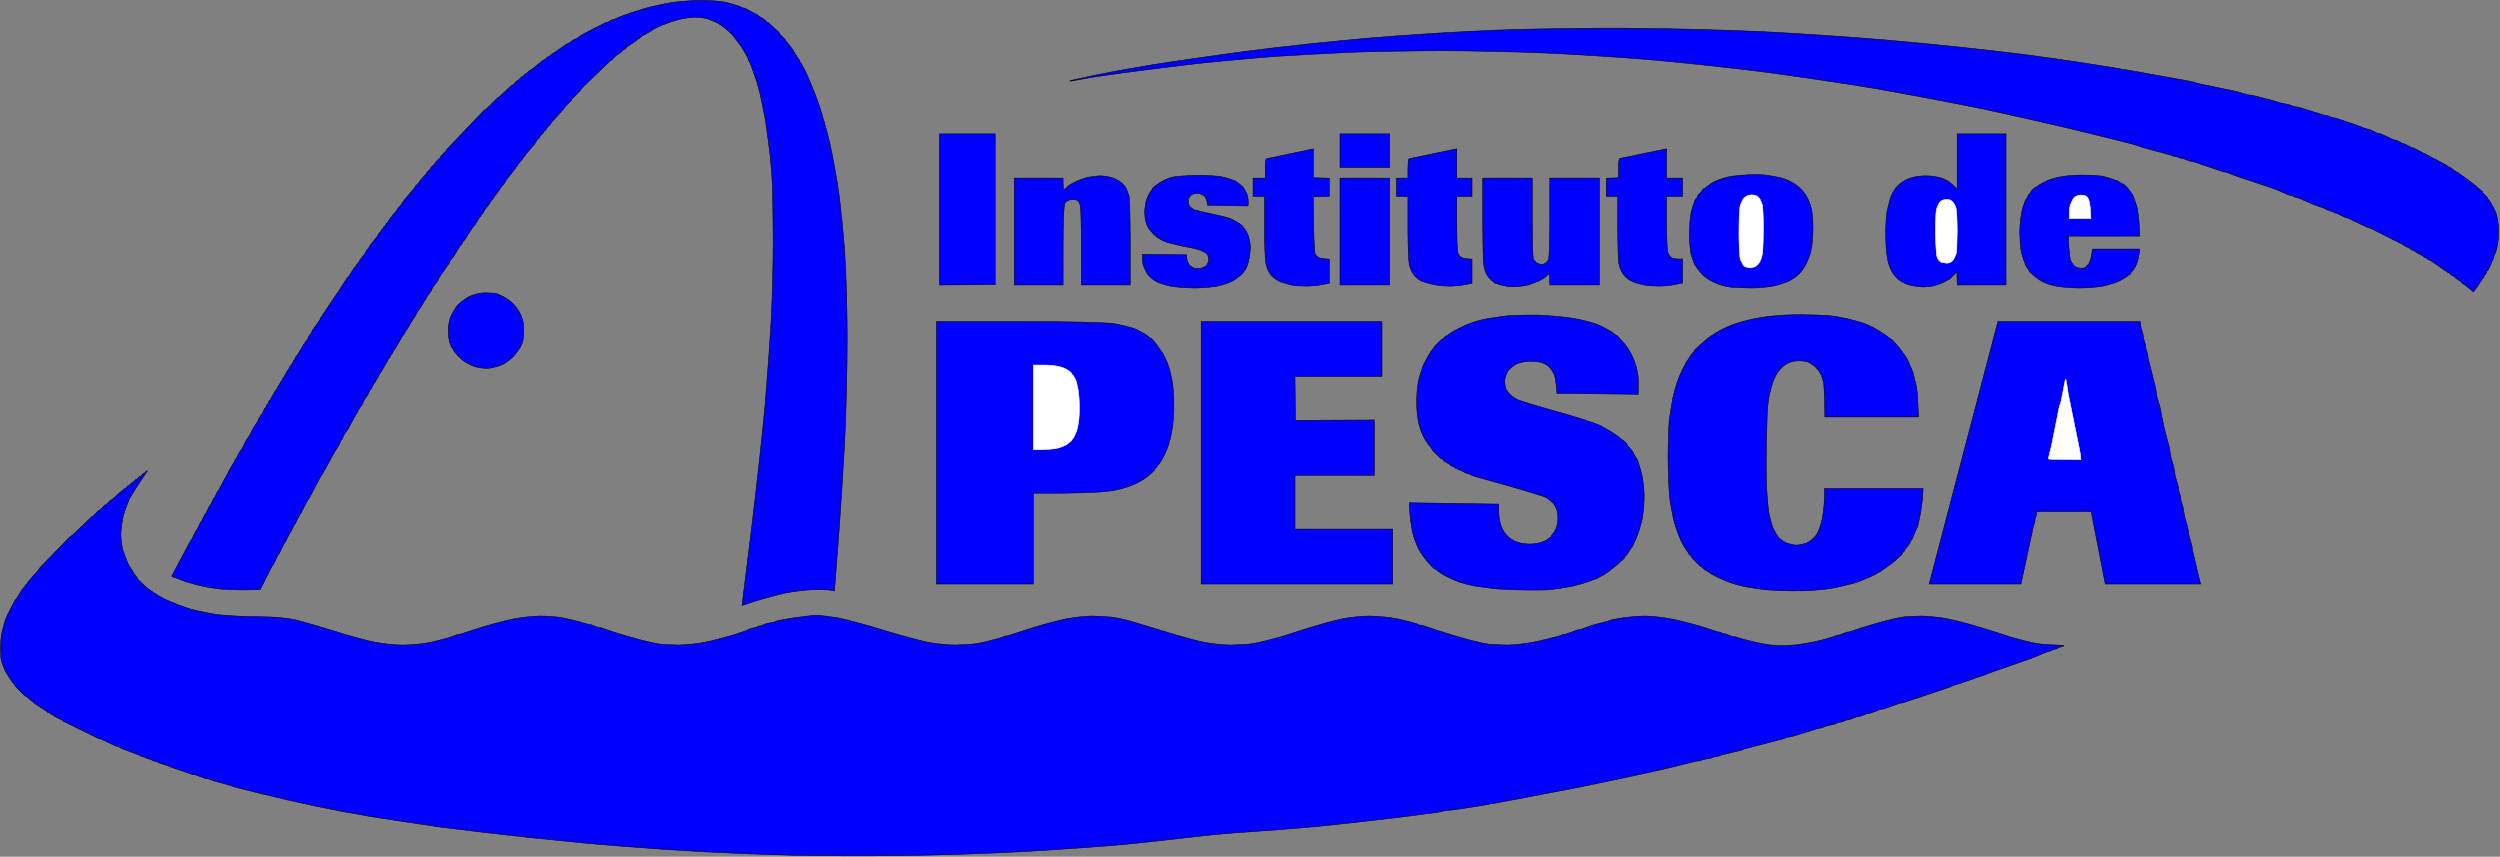 <svg xmlns:dc="http://purl.org/dc/elements/1.1/" xmlns:cc="http://creativecommons.org/ns#" xmlns:rdf="http://www.w3.org/1999/02/22-rdf-syntax-ns#" xmlns:svg="http://www.w3.org/2000/svg" xmlns="http://www.w3.org/2000/svg" id="svg164" viewBox="0 0 3277 1123" height="1123px" width="3277px"><rect x="0" y="0" width="3277" height="1123" fill="#808080" stroke="none"/><defs id="defs168"></defs><g id="g162" transform="matrix(1,0,0,-1,0,1123)"><path style="fill:#0000ff" id="path110" fill="#000000" stroke-width="0.709" stroke="#000000" d="M1181,1.484 C1136.223,0.97 1067.198,1.215 1037,1.994 C961.172,3.951 889.835,7.714 817.5,13.571 C767,17.66 767,17.66 699.5,24.566 C675.427,27.029 598.545,35.977 580,38.474 C565.842,40.38 498.163,50.566 487,52.471 C437.213,60.965 390.997,70.582 344.5,82.121 C307,91.428 307,91.428 305.172,92.255 C303.344,93.081 303.344,93.081 291.153,96.458 C278.962,99.834 278.962,99.834 275.481,101.167 C272,102.5 272,102.5 270.5,102.5 C269,102.5 269,102.5 262.5,105 C256,107.5 256,107.5 254.5,107.5 C253,107.5 253,107.5 237.636,112.75 C222.272,118 222.272,118 221.282,118.623 C220.293,119.246 220.293,119.246 214.5,121 C208.707,122.754 208.707,122.754 207.354,123.611 C206,124.468 206,124.468 203.5,125 C201,125.532 201,125.532 199.5,126.5 C198,127.468 198,127.468 195.5,128 C193,128.532 193,128.532 191.5,129.5 C190,130.468 190,130.468 187.5,131 C185,131.532 185,131.532 183.941,132.266 C182.881,133 182.881,133 171.003,137.5 C159.126,142 159.126,142 157.063,143.25 C155,144.5 155,144.5 154,144.5 C153,144.5 153,144.5 142.5,149.5 C132,154.5 132,154.5 131,154.5 C130,154.5 130,154.5 106.191,166.19 C82.383,177.881 82.383,177.881 82.007,178.489 C81.631,179.097 81.631,179.097 76.5,181.5 C71.369,183.903 71.369,183.903 70.913,184.641 C70.457,185.379 70.457,185.379 68.5,186 C66.543,186.621 66.543,186.621 66,187.5 C65.457,188.379 65.457,188.379 63.5,189 C61.543,189.621 61.543,189.621 61.14,190.311 C60.736,191 60.736,191 53.51,195.5 C46.283,200 46.283,200 40.141,205.25 C34,210.5 34,210.5 33.491,210.5 C32.981,210.5 32.981,210.5 26.241,217.241 C19.5,223.981 19.5,223.981 19.5,224.491 C19.5,225 19.5,225 15.02,230.474 C14.504,231.105 7.406,242.164 6.998,242.974 C6.477,244.007 2.195,255.118 1.978,256 C0.259,262.978 0.252,280.478 1.964,291 C2.232,292.646 5.634,306.291 6.127,307.699 C8.826,315.398 8.826,315.398 14.348,326.004 C19.87,336.611 19.87,336.611 20.435,336.937 C21,337.264 21,337.264 25.5,344.519 C30,351.775 30,351.775 31.25,352.76 C32.5,353.745 32.5,353.745 32.5,354.5 C32.5,355.255 32.5,355.255 34,356.5 C35.5,357.745 35.5,357.745 35.5,358.372 C35.5,359 35.5,359 43.5,368 C51.5,377 51.5,377 51.5,377.521 C51.5,378.043 51.5,378.043 72.083,399.271 C92.666,420.5 92.666,420.5 93.333,420.5 C94,420.5 94,420.5 107.5,433.5 C121,446.5 121,446.5 121.547,446.5 C122.094,446.5 122.094,446.5 126,450.5 C129.906,454.5 129.906,454.5 130.507,454.5 C131.108,454.5 131.108,454.5 134.5,458 C137.892,461.5 137.892,461.5 138.509,461.5 C139.126,461.5 139.126,461.5 142,464.5 C144.874,467.5 144.874,467.5 145.437,467.5 C146,467.5 146,467.5 154.5,475 C163,482.5 163,482.5 163.595,482.5 C164.19,482.5 164.19,482.5 166,484.5 C167.81,486.5 167.81,486.5 168.5,486.5 C169.19,486.5 169.19,486.5 171,488.5 C172.81,490.5 172.81,490.5 173.5,490.5 C174.19,490.5 174.19,490.5 176,492.5 C177.81,494.5 177.81,494.5 178.5,494.5 C179.19,494.5 179.19,494.5 181,496.5 C182.81,498.5 182.81,498.5 183.5,498.5 C184.19,498.5 184.19,498.5 186,500.5 C187.81,502.5 187.81,502.5 188.533,502.5 C189.255,502.5 189.255,502.5 190.26,503.75 C191.265,505 191.265,505 193.132,506.099 C193.669,506.415 187.873,497.464 185,493.539 C181.613,488.912 171.491,472.645 169.693,468.939 C167.615,464.657 162.595,450.698 161.443,446 C159.972,440.003 158.5,428.247 158.5,422.5 C158.5,416.793 159.775,406.421 161.031,401.91 C161.62,399.793 166.947,385.984 167.974,383.91 C168.666,382.511 175.806,370.785 176.443,370 C180.5,365 180.5,365 180.5,364.364 C180.5,363.727 180.5,363.727 189.75,354.901 C194.501,350.368 207.084,342.075 215.622,337.85 C223.4,334.001 241.758,326.906 250.122,324.516 C259.009,321.978 278.15,318.213 288.183,317.03 C298.846,315.774 322.903,314.639 339.183,314.625 C359.088,314.607 376.728,313.005 389,310.101 C394.934,308.697 429.319,298.654 439,295.497 C453.524,290.761 480.785,283.275 490.293,281.411 C501.723,279.17 517.883,277.444 527.293,277.459 C534.945,277.471 550.233,278.563 555.5,279.473 C567,281.46 567,281.46 578.5,284.469 C590,287.478 590,287.478 595,289.489 C600,291.5 600,291.5 601.5,291.5 C603,291.5 603,291.5 627.5,299.554 C638.502,303.171 663.146,309.783 672.232,311.554 C683.391,313.731 699.534,315.5 708.232,315.5 C715.265,315.5 730.647,314.402 736,313.517 C738.689,313.073 756.923,308.806 759.5,308.017 C771,304.5 771,304.5 772.5,304.5 C774,304.5 774,304.5 779,302.5 C784,300.5 784,300.5 785.5,300.5 C787,300.5 787,300.5 804.5,294.45 C809.208,292.822 835.253,285.243 840.13,284.082 C858.26,279.764 858.26,279.764 865.13,278.632 C867.395,278.259 883.732,277.5 889.5,277.5 C899.715,277.5 915.742,279.353 928,281.95 C935.568,283.554 958.706,289.723 964.174,291.594 C979.348,296.788 979.348,296.788 980.674,297.623 C982,298.459 982,298.459 986.745,299.667 C991.489,300.875 991.489,300.875 992.745,301.688 C994,302.5 994,302.5 995.5,302.5 C997,302.5 997,302.5 1000.5,304.014 C1004,305.528 1004,305.528 1009.5,306.508 C1015,307.488 1015,307.488 1017,308.542 C1019,309.596 1019,309.596 1040.019,313.048 C1048.268,314.403 1066.495,316.5 1070.019,316.5 C1073.518,316.5 1089.954,314.626 1096.943,313.43 C1105.827,311.909 1135.111,304.057 1154.943,297.876 C1172.715,292.338 1205.959,283.197 1214.698,281.447 C1225.799,279.223 1241.729,277.5 1251.198,277.5 C1257.769,277.5 1273.785,278.406 1277.5,278.988 C1287,280.476 1287,280.476 1299,283.564 C1311,286.652 1311,286.652 1314.5,288.076 C1318,289.5 1318,289.5 1319.5,289.5 C1321,289.5 1321,289.5 1348.5,298.553 C1361.251,302.751 1386.85,309.723 1396.232,311.553 C1407.293,313.711 1423.384,315.5 1431.732,315.5 C1437.286,315.5 1453.362,314.56 1457,314.023 C1467,312.546 1467,312.546 1481,309.07 C1482.753,308.635 1522.118,296.762 1526,295.498 C1539.657,291.05 1567.869,283.192 1576.428,281.451 C1587.449,279.21 1603.242,277.5 1612.928,277.5 C1619.69,277.5 1635.737,278.405 1639.5,278.998 C1649,280.496 1649,280.496 1664.5,284.45 C1680,288.404 1680,288.404 1711,298.498 C1725.619,303.258 1751.775,310.417 1760.5,312.046 C1770.246,313.865 1786.098,315.5 1794,315.5 C1800.446,315.5 1816.128,314.376 1821.5,313.528 C1834,311.557 1834,311.557 1845.5,308.517 C1857,305.477 1857,305.477 1859,304.489 C1861,303.5 1861,303.5 1862.5,303.5 C1864,303.5 1864,303.5 1888,295.456 C1894.529,293.268 1923.896,284.609 1928.341,283.562 C1944.682,279.711 1944.682,279.711 1951.341,278.606 C1953.493,278.248 1969.845,277.5 1975.5,277.5 C1985.862,277.5 2002.381,279.516 2016,282.442 C2020.671,283.446 2042.984,289.024 2044,289.442 C2049,291.5 2049,291.5 2050.5,291.5 C2052,291.5 2052,291.5 2060,294.5 C2068,297.5 2068,297.5 2069.5,297.5 C2071,297.5 2071,297.5 2079,300.495 C2087,303.49 2087,303.49 2097.87,306.245 C2108.739,309 2108.739,309 2110.37,309.758 C2112,310.516 2112,310.516 2126.5,313.008 C2133.517,314.214 2148.999,315.5 2156.5,315.5 C2165.215,315.5 2181.631,313.554 2194,311.055 C2203.155,309.205 2226.509,303.074 2234,300.555 C2252,294.5 2252,294.5 2253.5,294.5 C2255,294.5 2255,294.5 2256.5,293.5 C2258,292.5 2258,292.5 2259.5,292.5 C2261,292.5 2261,292.5 2266,290.5 C2271,288.5 2271,288.5 2272.5,288.5 C2274,288.5 2274,288.5 2285.5,284.993 C2287.497,284.385 2306.503,279.843 2308.5,279.498 C2320,277.509 2320,277.509 2328,277.063 C2336,276.616 2336,276.616 2345,277.071 C2354,277.526 2354,277.526 2366,279.488 C2378,281.45 2378,281.45 2389.5,284.467 C2401,287.484 2401,287.484 2404.5,288.992 C2408,290.5 2408,290.5 2409.5,290.5 C2411,290.5 2411,290.5 2416,292.5 C2421,294.5 2421,294.5 2422.5,294.5 C2424,294.5 2424,294.5 2440,300.046 C2443.814,301.368 2468.567,308.554 2472.5,309.482 C2489,313.372 2489,313.372 2496,314.436 C2497.949,314.732 2514.183,315.5 2518.498,315.5 C2526.981,315.5 2543.277,313.715 2554.498,311.557 C2564.31,309.67 2591.164,302.347 2606,297.512 C2637,287.41 2637,287.41 2650.5,283.939 C2664,280.468 2664,280.468 2673,278.984 C2676.086,278.475 2690.214,277.5 2694.5,277.5 C2700.91,277.5 2706.269,277.021 2705.5,276.516 C2704,275.532 2704,275.532 2701.5,275 C2699,274.468 2699,274.468 2697.5,273.5 C2696,272.532 2696,272.532 2693.5,272 C2691,271.468 2691,271.468 2689.5,270.5 C2688,269.532 2688,269.532 2685.5,269.057 C2683,268.582 2683,268.582 2673.5,264.473 C2664,260.364 2664,260.364 2634.502,250.182 C2605.003,240 2605.003,240 2604.203,239.411 C2603.402,238.821 2603.402,238.821 2596,236.5 C2588.598,234.179 2588.598,234.179 2587.609,233.568 C2586.621,232.956 2586.621,232.956 2573,228.5 C2559.379,224.044 2559.379,224.044 2558.581,223.522 C2557.783,223 2557.783,223 2525.891,212.25 C2494,201.5 2494,201.5 2492.5,201.5 C2491,201.5 2491,201.5 2480,197.5 C2469,193.5 2469,193.5 2467.5,193.5 C2466,193.5 2466,193.5 2458,190.5 C2450,187.5 2450,187.5 2448.5,187.5 C2447,187.5 2447,187.5 2442,185.5 C2437,183.5 2437,183.5 2435.5,183.5 C2434,183.5 2434,183.5 2429,181.5 C2424,179.5 2424,179.5 2422.5,179.5 C2421,179.5 2421,179.5 2417.5,178 C2414,176.5 2414,176.5 2412.5,176.5 C2411,176.5 2411,176.5 2407.5,174.985 C2404,173.471 2404,173.471 2399,172.5 C2394,171.529 2394,171.529 2390.5,170.015 C2387,168.5 2387,168.5 2385.5,168.5 C2384,168.5 2384,168.5 2366.5,162.972 C2349,157.444 2349,157.444 2345.5,156.987 C2342,156.531 2342,156.531 2340,155.591 C2338,154.65 2338,154.65 2312,147.915 C2286,141.181 2286,141.181 2284.5,140.425 C2283,139.67 2283,139.67 2269.5,136.5 C2256,133.33 2256,133.33 2254,132.415 C2252,131.5 2252,131.5 2250,131.5 C2248,131.5 2248,131.5 2246,130.482 C2244,129.465 2244,129.465 2238,128.402 C2232,127.339 2232,127.339 2230,126.419 C2228,125.5 2228,125.5 2226,125.5 C2224,125.5 2224,125.5 2190,116.947 C2175.822,113.381 2105.278,98.25 2069,90.995 C2039.19,85.033 1957.349,69.61 1944.5,67.533 C1907,61.472 1907,61.472 1900.5,61.007 C1894,60.542 1894,60.542 1890.5,59.49 C1887,58.438 1887,58.438 1832.5,51.471 C1814.691,49.194 1742.656,41.15 1725.5,39.523 C1707.847,37.848 1648.109,33.161 1635.5,32.461 C1616.711,31.419 1578.79,27.909 1559.5,25.426 C1550.027,24.207 1484.811,17.076 1473,15.968 C1452.001,13.999 1380.561,8.936 1346,6.968 C1298.94,4.289 1232.23,2.071 1181,1.484"></path><path style="fill:#0000ff" id="path112" fill="#000000" stroke-width="0.709" stroke="#000000" d="M991.309,335.481 C991.309,335.481 972.618,329.376 972.618,329.376 C972.618,329.376 985.03,429.688 985.03,429.688 C991.238,479.853 1000.208,561.744 1002.975,593.5 C1005.155,618.526 1010.019,686.386 1011.003,705.5 C1012.285,730.401 1013.5,779.788 1013.5,807 C1013.5,822.957 1012.804,873.28 1012.505,879 C1011.509,898 1011.509,898 1009.478,919 C1008.996,923.973 1004.441,958.317 1003.508,964 C1002.336,971.144 996.967,997.648 995.864,1001.736 C992.158,1015.473 992.158,1015.473 987.807,1027.736 C983.455,1040 983.455,1040 981.977,1042.5 C980.5,1045 980.5,1045 980.5,1046.112 C980.5,1047.224 980.5,1047.224 973.75,1058.581 C971.26,1062.77 961.739,1075.46 958.665,1078.689 C955.138,1082.391 945.237,1090.266 941.502,1092.338 C938.634,1093.929 928.059,1098.338 925.837,1098.868 C923.458,1099.436 913.326,1100.5 910.298,1100.5 C906.212,1100.5 894.541,1098.68 888.298,1097.07 C883.444,1095.818 868.782,1090.634 865.208,1088.907 C855.416,1084.174 855.416,1084.174 855.073,1083.587 C854.73,1083 854.73,1083 847.486,1079 C840.241,1075 840.241,1075 839.248,1073.75 C838.255,1072.5 838.255,1072.5 837.628,1072.5 C837,1072.5 837,1072.5 834.343,1070.25 C831.687,1068 831.687,1068 826.966,1065 C822.245,1062 822.245,1062 820.717,1060.25 C819.19,1058.5 819.19,1058.5 818.5,1058.5 C817.81,1058.5 817.81,1058.5 816.324,1056.75 C814.837,1055 814.837,1055 810.999,1052.5 C807.16,1050 807.16,1050 804.134,1046.75 C801.108,1043.5 801.108,1043.5 800.554,1043.5 C800,1043.5 800,1043.5 780.75,1024.917 C761.5,1006.334 761.5,1006.334 761.5,1005.636 C761.5,1004.937 761.5,1004.937 755.5,999 C749.5,993.063 749.5,993.063 749.5,992.49 C749.5,991.916 749.5,991.916 745,987.5 C740.5,983.084 740.5,983.084 740.5,982.542 C740.5,982 740.5,982 731,971.5 C721.5,961 721.5,961 721.5,960.424 C721.5,959.849 721.5,959.849 719,957.5 C716.5,955.151 716.5,955.151 716.5,954.481 C716.5,953.81 716.5,953.81 714.5,952 C712.5,950.19 712.5,950.19 712.5,949.519 C712.5,948.849 712.5,948.849 710,946.5 C707.5,944.151 707.5,944.151 707.5,943.481 C707.5,942.81 707.5,942.81 705.75,941.283 C704,939.755 704,939.755 702.349,936.878 C700.699,934 700.699,934 694.599,927 C688.5,920 688.5,920 688.5,919.372 C688.5,918.745 688.5,918.745 687,917.5 C685.5,916.255 685.5,916.255 685.5,915.628 C685.5,915 685.5,915 682,911 C678.5,907 678.5,907 678.5,906.372 C678.5,905.745 678.5,905.745 677,904.5 C675.5,903.255 675.5,903.255 675.5,902.628 C675.5,902 675.5,902 669.428,894.5 C663.355,887 663.355,887 662.45,885 C661.545,883 661.545,883 658.5,879.5 C655.455,876 655.455,876 654.5,874 C653.545,872 653.545,872 650.523,868.5 C647.5,865 647.5,865 647.5,864.5 C647.5,864 647.5,864 645,861 C642.5,858 642.5,858 642.5,857.5 C642.5,857 642.5,857 638.911,852.5 C635.321,848 635.321,848 634.225,845.718 C633.128,843.436 633.128,843.436 631.814,842.346 C630.5,841.255 630.5,841.255 630.5,840.437 C630.5,839.618 630.5,839.618 629.75,839.174 C629,838.731 629,838.731 625.5,832.985 C622,827.239 622,827.239 621,826.51 C620,825.782 620,825.782 614.5,817 C609,808.218 609,808.218 607.789,807.269 C606.577,806.319 606.577,806.319 606,804.5 C605.423,802.681 605.423,802.681 604.211,801.705 C603,800.73 603,800.73 599,793.878 C595,787.026 595,787.026 592.706,784.513 C590.413,782 590.413,782 590.011,780.5 C589.609,779 589.609,779 582.5,769 C575.391,759 575.391,759 574.997,757.5 C574.604,756 574.604,756 570.5,750.5 C566.396,745 566.396,745 565.997,743.5 C565.597,742 565.597,742 562.5,738 C559.403,734 559.403,734 558.891,732.272 C558.379,730.543 558.379,730.543 557.628,730.079 C556.877,729.615 556.877,729.615 555.138,726.307 C553.399,723 553.399,723 550.497,719 C547.595,715 547.595,715 545.297,710.645 C543,706.29 543,706.29 542.5,706.005 C542,705.721 542,705.721 537.5,697.989 C533,690.258 533,690.258 532.311,689.857 C531.621,689.457 531.621,689.457 531.099,687.728 C530.576,686 530.576,686 528.788,683.863 C527,681.726 527,681.726 523,674.5 C519,667.274 519,667.274 517.212,665.137 C515.424,663 515.424,663 514.901,661.272 C514.379,659.543 514.379,659.543 513.5,659 C512.621,658.457 512.621,658.457 512,656.5 C511.379,654.543 511.379,654.543 510.689,654.14 C510,653.737 510,653.737 504.5,644 C499,634.263 499,634.263 498.38,633.903 C497.76,633.543 497.76,633.543 496.5,630.5 C495.24,627.457 495.24,627.457 494.43,626.957 C493.621,626.457 493.621,626.457 493,624.5 C492.379,622.543 492.379,622.543 491.689,622.126 C491,621.71 491,621.71 488.5,617 C486,612.29 486,612.29 485.38,611.917 C484.76,611.543 484.76,611.543 483.696,608.771 C482.631,606 482.631,606 480,602.5 C477.369,599 477.369,599 476.5,596.5 C475.631,594 475.631,594 473.315,590.857 C471,587.714 471,587.714 463.5,574 C456,560.286 456,560.286 453.685,557.143 C451.371,554 451.371,554 449.762,550.202 C448.153,546.403 448.153,546.403 447.457,545.973 C446.76,545.543 446.76,545.543 445.709,542.771 C444.658,540 444.658,540 441.829,535.7 C439,531.4 439,531.4 430.5,515.832 C422,500.264 422,500.264 421.5,499.997 C421,499.73 421,499.73 413,484.495 C405,469.261 405,469.261 404.5,468.991 C404,468.721 404,468.721 399,458.995 C394,449.27 394,449.27 393.471,448.962 C392.942,448.655 392.942,448.655 390,442.5 C387.058,436.345 387.058,436.345 386.481,435.988 C385.903,435.631 385.903,435.631 383.5,430.5 C381.097,425.369 381.097,425.369 380.519,425.012 C379.942,424.655 379.942,424.655 377,418.5 C374.058,412.345 374.058,412.345 373.514,412.009 C372.97,411.672 372.97,411.672 369.5,404.5 C366.03,397.328 366.03,397.328 365.5,397 C364.97,396.672 364.97,396.672 361.5,389.5 C358.03,382.328 358.03,382.328 357.515,382.03 C357,381.733 357,381.733 349,365.905 C349,365.905 341,350.077 341,350.077 C341,350.077 320.5,349.786 320.5,349.786 C311.45,349.658 293.019,350.347 287.5,351.02 C268.001,353.399 251.906,357.276 235.5,363.546 C235.5,363.546 225,367.559 225,367.559 C225,367.559 237.5,391.152 237.5,391.152 C250,414.744 250,414.744 250.529,415.044 C251.058,415.345 251.058,415.345 254,421.5 C256.942,427.655 256.942,427.655 257.519,428.012 C258.097,428.369 258.097,428.369 260.5,433.5 C262.903,438.631 262.903,438.631 263.5,439 C264.097,439.369 264.097,439.369 266.5,444.5 C268.903,449.631 268.903,449.631 269.5,450 C270.097,450.369 270.097,450.369 272.5,455.5 C274.903,460.631 274.903,460.631 275.528,461.017 C276.153,461.403 276.153,461.403 278,465.5 C279.847,469.597 279.847,469.597 280.5,470 C281.153,470.403 281.153,470.403 283,474.5 C284.847,478.597 284.847,478.597 285.424,478.928 C286,479.259 286,479.259 295.5,497 C305,514.741 305,514.741 305.62,515.099 C306.24,515.457 306.24,515.457 307.5,518.5 C308.76,521.543 308.76,521.543 309.5,522 C310.24,522.457 310.24,522.457 311.291,525.229 C312.342,528 312.342,528 315.505,532.5 C318.668,537 318.668,537 320.02,540.5 C321.371,544 321.371,544 323.931,547.5 C326.491,551 326.491,551 329.5,557 C332.509,563 332.509,563 335.07,566.5 C337.631,570 337.631,570 338.5,572.5 C339.369,575 339.369,575 342,578.5 C344.631,582 344.631,582 345.696,584.771 C346.76,587.543 346.76,587.543 347.57,588.043 C348.379,588.543 348.379,588.543 349,590.5 C349.621,592.457 349.621,592.457 350.5,593 C351.379,593.543 351.379,593.543 352,595.5 C352.621,597.457 352.621,597.457 353.311,597.878 C354,598.298 354,598.298 357,603.957 C360,609.615 360,609.615 361.788,611.807 C363.576,614 363.576,614 364.099,615.728 C364.621,617.457 364.621,617.457 365.5,618 C366.379,618.543 366.379,618.543 367,620.5 C367.621,622.457 367.621,622.457 368.5,623 C369.379,623.543 369.379,623.543 370,625.5 C370.621,627.457 370.621,627.457 371.311,627.874 C372,628.29 372,628.29 374.5,633 C377,637.71 377,637.71 377.689,638.126 C378.379,638.543 378.379,638.543 378.901,640.272 C379.424,642 379.424,642 381.5,644.5 C383.576,647 383.576,647 384.099,648.728 C384.621,650.457 384.621,650.457 385.5,651 C386.379,651.543 386.379,651.543 386.901,653.272 C387.424,655 387.424,655 389.212,657.091 C391,659.182 391,659.182 394.5,665.443 C398,671.705 398,671.705 400.799,675.352 C403.597,679 403.597,679 404.011,680.5 C404.424,682 404.424,682 406.5,684.5 C408.576,687 408.576,687 408.985,688.5 C409.393,690 409.393,690 414.5,697 C419.607,704 419.607,704 420.114,705.728 C420.621,707.457 420.621,707.457 421.561,708.037 C422.5,708.618 422.5,708.618 422.5,709.5 C422.5,710.382 422.5,710.382 423.5,711 C424.5,711.618 424.5,711.618 424.5,712.5 C424.5,713.382 424.5,713.382 425.5,714 C426.5,714.618 426.5,714.618 426.5,715.5 C426.5,716.382 426.5,716.382 427.5,717 C428.5,717.618 428.5,717.618 428.5,718.5 C428.5,719.382 428.5,719.382 429.5,720 C430.5,720.618 430.5,720.618 430.5,721.5 C430.5,722.382 430.5,722.382 431.5,723 C432.5,723.618 432.5,723.618 432.5,724.5 C432.5,725.382 432.5,725.382 433.5,726 C434.5,726.618 434.5,726.618 434.5,727.5 C434.5,728.382 434.5,728.382 435.5,729 C436.5,729.618 436.5,729.618 436.5,730.5 C436.5,731.382 436.5,731.382 437.5,732 C438.5,732.618 438.5,732.618 438.5,733.5 C438.5,734.382 438.5,734.382 439.5,735 C440.5,735.618 440.5,735.618 440.5,736.5 C440.5,737.382 440.5,737.382 441.25,737.821 C442,738.261 442,738.261 447.5,747 C453,755.739 453,755.739 453.75,756.179 C454.5,756.618 454.5,756.618 454.5,757.437 C454.5,758.255 454.5,758.255 455.75,759.247 C457,760.239 457,760.239 460.5,766 C464,771.761 464,771.761 465.25,772.753 C466.5,773.745 466.5,773.745 466.5,774.372 C466.5,775 466.5,775 469,778 C471.5,781 471.5,781 471.5,781.5 C471.5,782 471.5,782 475.089,786.5 C478.679,791 478.679,791 479.775,793.282 C480.872,795.564 480.872,795.564 482,796.5 C483.128,797.436 483.128,797.436 484.252,799.718 C485.377,802 485.377,802 490,807.5 C494.623,813 494.623,813 495.748,815.282 C496.872,817.564 496.872,817.564 498.186,818.654 C499.5,819.745 499.5,819.745 499.5,820.5 C499.5,821.255 499.5,821.255 501,822.5 C502.5,823.745 502.5,823.745 502.5,824.5 C502.5,825.255 502.5,825.255 504,826.5 C505.5,827.745 505.5,827.745 505.5,828.5 C505.5,829.255 505.5,829.255 506.75,830.247 C508,831.239 508,831.239 510,834.5 C512,837.761 512,837.761 513.25,838.753 C514.5,839.745 514.5,839.745 514.5,840.467 C514.5,841.19 514.5,841.19 516.25,842.717 C518,844.245 518,844.245 520,847.5 C522,850.755 522,850.755 523.5,852 C525,853.245 525,853.245 526.683,856.122 C528.365,859 528.365,859 536.433,868.5 C544.5,878 544.5,878 544.5,878.576 C544.5,879.151 544.5,879.151 547,881.5 C549.5,883.849 549.5,883.849 549.5,884.424 C549.5,885 549.5,885 554.5,890.5 C559.5,896 559.5,896 559.5,896.576 C559.5,897.151 559.5,897.151 562,899.5 C564.5,901.849 564.5,901.849 564.5,902.487 C564.5,903.126 564.5,903.126 567.5,906 C570.5,908.874 570.5,908.874 570.5,909.491 C570.5,910.108 570.5,910.108 574,913.5 C577.5,916.892 577.5,916.892 577.5,917.493 C577.5,918.094 577.5,918.094 581.5,922 C585.5,925.906 585.5,925.906 585.5,926.484 C585.5,927.062 585.5,927.062 610.5,953.281 C635.5,979.5 635.5,979.5 636.273,979.5 C637.047,979.5 637.047,979.5 645,987.5 C652.953,995.5 652.953,995.5 653.477,995.5 C654,995.5 654,995.5 662.5,1003.5 C671,1011.5 671,1011.5 671.563,1011.5 C672.126,1011.5 672.126,1011.5 675,1014.5 C677.874,1017.5 677.874,1017.5 678.513,1017.5 C679.151,1017.5 679.151,1017.5 681.5,1020 C683.849,1022.5 683.849,1022.5 684.519,1022.5 C685.19,1022.5 685.19,1022.5 687,1024.5 C688.81,1026.5 688.81,1026.5 689.5,1026.5 C690.19,1026.5 690.19,1026.5 691.717,1028.25 C693.245,1030 693.245,1030 696.122,1031.653 C699,1033.307 699,1033.307 705,1038.443 C711,1043.58 711,1043.58 713.282,1044.726 C715.564,1045.872 715.564,1045.872 716.654,1047.186 C717.745,1048.5 717.745,1048.5 718.372,1048.5 C719,1048.5 719,1048.5 722,1051 C725,1053.5 725,1053.5 725.5,1053.5 C726,1053.5 726,1053.5 734.5,1059.554 C743,1065.608 743,1065.608 744.5,1066.016 C746,1066.424 746,1066.424 748.5,1068.483 C751,1070.541 751,1070.541 753.5,1071.455 C756,1072.369 756,1072.369 759.5,1075.003 C763,1077.637 763,1077.637 778.5,1085.568 C794,1093.5 794,1093.5 795,1093.5 C796,1093.5 796,1093.5 799.5,1095.5 C803,1097.5 803,1097.5 804,1097.5 C805,1097.5 805,1097.5 814,1101.57 C816.659,1102.773 837.723,1109.821 843.898,1111.575 C853.117,1114.193 874.632,1118.904 882.398,1120.005 C891.2,1121.252 909.999,1122.5 920,1122.5 C930.875,1122.5 945.247,1121.359 951.5,1119.999 C954.102,1119.434 967.255,1115.565 968.5,1114.999 C974,1112.5 974,1112.5 975,1112.5 C976,1112.5 976,1112.5 984.83,1107.775 C993.66,1103.05 993.66,1103.05 993.971,1102.525 C994.282,1102 994.282,1102 998.496,1099.5 C1002.709,1097 1002.709,1097 1004.26,1095.25 C1005.81,1093.5 1005.81,1093.5 1006.405,1093.5 C1007,1093.5 1007,1093.5 1014.25,1086.901 C1021.5,1080.302 1021.5,1080.302 1021.5,1079.604 C1021.5,1078.906 1021.5,1078.906 1025.5,1075 C1029.5,1071.094 1029.5,1071.094 1029.5,1070.547 C1029.5,1070 1029.5,1070 1034.041,1064.5 C1038.583,1059 1038.583,1059 1042.291,1052.624 C1046,1046.248 1046,1046.248 1046.689,1045.853 C1047.379,1045.457 1047.379,1045.457 1048,1043.5 C1048.621,1041.543 1048.621,1041.543 1049.311,1041.126 C1050,1040.708 1050,1040.708 1056.343,1028.354 C1058.489,1024.175 1068.574,999.663 1071.584,991.31 C1075.92,979.276 1084.092,951.084 1087.527,936.31 C1091.006,921.341 1097.097,887.78 1099.56,870 C1102.144,851.349 1105.982,811.831 1107.524,788 C1109.257,761.217 1110.5,715.263 1110.5,678 C1110.5,642.741 1109.157,585.483 1107.51,550.5 C1106.29,524.572 1101.346,445.967 1099.155,417.651 C1099.155,417.651 1093.789,348.301 1093.789,348.301 C1093.789,348.301 1088.395,349.41 1088.395,349.41 C1086.171,349.866 1072.712,350.236 1065.5,350.039 C1056.1,349.782 1039.206,347.715 1029,345.573 C1022.495,344.208 997.708,337.571 991.309,335.481"></path><path style="fill:#0000ff" id="path114" fill="#000000" stroke-width="0.709" stroke="#000000" d="M2347.5,348.5 C2340.609,348.5 2318.624,349.463 2313.5,349.989 C2310.527,350.294 2289.858,353.457 2287.5,353.967 C2273.404,357.017 2261.822,361.03 2250.649,366.735 C2242.297,371 2242.297,371 2242.007,371.5 C2241.718,372 2241.718,372 2237.504,374.5 C2233.291,377 2233.291,377 2231.74,378.75 C2230.19,380.5 2230.19,380.5 2229.584,380.5 C2228.978,380.5 2228.978,380.5 2223.239,386.239 C2217.5,391.978 2217.5,391.978 2217.5,392.584 C2217.5,393.19 2217.5,393.19 2215.5,395 C2213.5,396.81 2213.5,396.81 2213.5,397.405 C2213.5,398 2213.5,398 2210.584,402 C2207.667,406 2207.667,406 2203.506,414 C2202.007,416.881 2196.502,432.089 2194.902,437.767 C2192.784,445.285 2189.424,463.074 2188.48,471.767 C2187.481,480.962 2186.5,506.854 2186.5,524 C2186.5,539.146 2187.33,565.763 2187.997,572 C2188.308,574.909 2191.849,597.091 2192.467,600 C2195.877,616.054 2199.97,628.051 2206.236,640.352 C2211,649.705 2211,649.705 2211.5,649.993 C2212,650.282 2212,650.282 2214.5,654.496 C2217,658.709 2217,658.709 2218.75,660.26 C2220.5,661.81 2220.5,661.81 2220.5,662.683 C2220.5,663.555 2220.5,663.555 2231.346,673.405 C2246.218,686.91 2263.351,695.875 2286.042,702.026 C2307.236,707.771 2331.375,710.5 2361,710.5 C2368.63,710.5 2392.948,709.765 2396,709.442 C2406,708.384 2406,708.384 2420,705.489 C2422.639,704.944 2439.732,700.434 2441.063,699.933 C2448.126,697.27 2448.126,697.27 2450.563,695.885 C2453,694.5 2453,694.5 2454.191,694.5 C2455.382,694.5 2455.382,694.5 2455.817,693.75 C2456.252,693 2456.252,693 2463.126,689.315 C2463.522,689.103 2473.769,682.271 2474,682.065 C2478,678.5 2478,678.5 2478.787,678.5 C2479.573,678.5 2479.573,678.5 2487.787,669.24 C2490.444,666.244 2498.854,654.574 2500.218,651.99 C2500.716,651.046 2507.081,636.063 2507.435,635 C2508.044,633.173 2511.642,618.429 2511.949,616.5 C2513.464,607 2513.464,607 2514.069,591.75 C2514.069,591.75 2514.673,576.5 2514.673,576.5 C2453.337,576.5 2392,576.5 2392,576.5 C2392,576.5 2391.765,596.25 2391.765,596.25 C2391.692,602.399 2390.81,619.443 2390.484,621 C2388.561,630.193 2385.615,635.895 2379.683,641.905 C2377.908,643.705 2371.585,647.865 2369.5,648.607 C2366.816,649.561 2360.16,650.314 2356.5,650.076 C2347.576,649.497 2341.132,646.696 2335.151,640.797 C2328.759,634.491 2324.211,625.268 2320.975,612.045 C2318.516,602 2318.516,602 2317.502,593.5 C2316.487,585 2316.487,585 2315.496,546.5 C2315.063,529.694 2315.058,495.604 2315.487,486 C2315.846,477.969 2317.724,456.38 2318.445,452 C2319.2,447.414 2322.559,434.748 2323.882,431.5 C2324.945,428.89 2329.973,419.943 2331.138,418.589 C2332.671,416.807 2338.978,412.487 2341.723,411.339 C2344.83,410.04 2352.033,408.5 2355,408.5 C2358.002,408.5 2365.313,410.1 2368.613,411.48 C2372.391,413.059 2378.116,417.876 2380.795,421.73 C2383.612,425.781 2387.1,435.419 2388.675,443.497 C2390.018,450.391 2391.5,464.419 2391.5,470.247 C2391.5,470.247 2391.5,482.5 2391.5,482.5 C2456.128,482.5 2520.757,482.5 2520.757,482.5 C2520.757,482.5 2520.031,470.331 2520.031,470.331 C2519.762,465.836 2517.489,449.913 2516.425,445.081 C2513.545,432 2513.545,432 2512.773,430.961 C2512,429.922 2512,429.922 2509.122,422.691 C2506.245,415.46 2506.245,415.46 2505.433,414.959 C2504.621,414.457 2504.621,414.457 2504.101,412.728 C2503.58,411 2503.58,411 2500.04,406.5 C2496.5,402 2496.5,402 2496.5,401.372 C2496.5,400.745 2496.5,400.745 2495,399.5 C2493.5,398.255 2493.5,398.255 2493.5,397.349 C2493.5,396.444 2493.5,396.444 2483.25,387.32 C2478.958,383.499 2465.179,373.9 2459.545,370.806 C2453.627,367.555 2438.057,360.965 2431.748,359.04 C2428.113,357.931 2408.296,353.106 2405.203,352.576 C2393,350.487 2393,350.487 2380,349.494 C2367,348.5 2367,348.5 2347.5,348.5"></path><path style="fill:#0000ff" id="path116" fill="#000000" stroke-width="0.709" stroke="#000000" d="M2002.5,349.5 C1994.672,349.5 1968.588,350.469 1962.5,350.986 C1957.513,351.41 1936.062,354.245 1932.5,354.952 C1917.864,357.856 1906.409,361.749 1896.227,367.281 C1889.775,370.786 1889.775,370.786 1885.388,374.143 C1881,377.5 1881,377.5 1880.354,377.5 C1879.708,377.5 1879.708,377.5 1872.171,385.511 C1869.255,388.611 1861.48,399.492 1859.489,403.261 C1857.147,407.694 1852.806,419.811 1851.521,425.5 C1850.383,430.544 1848.284,445.754 1848.002,451 C1848.002,451 1847.305,464 1847.305,464 C1905.902,463.104 1964.5,462.208 1964.5,462.208 C1964.5,462.208 1964.5,454.104 1964.5,454.104 C1964.5,431.843 1973.348,417.325 1990.215,411.911 C1994.397,410.569 2002.397,409.649 2007.5,409.923 C2016.658,410.416 2023.908,412.611 2029.25,416.509 C2033.5,419.61 2033.5,419.61 2033.5,420.305 C2033.5,421 2033.5,421 2035.899,423.89 C2041.123,430.182 2043.269,440.917 2041.493,451.877 C2041.045,454.638 2038.257,460.471 2036.234,462.877 C2035.126,464.195 2028.241,470.103 2026.964,470.832 C2025.005,471.949 1994.149,481.432 1976,486.494 C1930,499.324 1930,499.324 1928.5,500.396 C1927,501.468 1927,501.468 1924.5,501.97 C1922,502.472 1922,502.472 1918.971,504.236 C1915.942,506 1915.942,506 1911.218,507.85 C1906.494,509.701 1906.494,509.701 1905.975,510.54 C1905.457,511.379 1905.457,511.379 1903.5,512 C1901.543,512.621 1901.543,512.621 1901.145,513.311 C1900.747,514 1900.747,514 1896.534,516.5 C1892.32,519 1892.32,519 1891.288,520.25 C1890.255,521.5 1890.255,521.5 1889.617,521.5 C1888.978,521.5 1888.978,521.5 1883.239,527.239 C1877.5,532.978 1877.5,532.978 1877.5,533.489 C1877.5,534 1877.5,534 1873.75,538.687 C1867.228,546.837 1863.282,554.927 1859.939,567 C1858.701,571.472 1857.196,584.05 1856.947,592 C1856.673,600.74 1857.568,614.126 1858.92,621.5 C1860.079,627.826 1864.043,640.846 1866.379,646 C1867.761,649.05 1874.304,660.614 1875.432,662 C1879.5,667 1879.5,667 1879.5,667.512 C1879.5,668.024 1879.5,668.024 1884.738,673.262 C1889.976,678.5 1889.976,678.5 1890.583,678.5 C1891.19,678.5 1891.19,678.5 1893,680.5 C1894.81,682.5 1894.81,682.5 1895.405,682.5 C1896,682.5 1896,682.5 1900,685.403 C1904,688.306 1904,688.306 1913,692.818 C1922,697.33 1922,697.33 1929.5,699.95 C1937,702.569 1937,702.569 1948.5,705.056 C1951.687,705.745 1971.567,708.614 1976,709.025 C1983.344,709.706 2004.324,710.22 2014.781,709.975 C2026.502,709.7 2048.348,707.803 2059.781,706.067 C2072.219,704.179 2087.723,700.278 2095,697.206 C2099.596,695.266 2111.232,689.062 2113,687.609 C2118,683.5 2118,683.5 2118.656,683.5 C2119.313,683.5 2119.313,683.5 2125.656,676.673 C2133.782,667.929 2139.037,659.087 2142.924,647.622 C2145.507,640 2145.507,640 2146.504,634 C2147.5,628 2147.5,628 2147.5,617.087 C2147.5,617.087 2147.5,606.173 2147.5,606.173 C2094.109,606.818 2040.718,607.462 2040.718,607.462 C2040.718,607.462 2040.043,617.231 2040.043,617.231 C2039.797,620.785 2038.154,630.181 2037.46,632 C2036.922,633.409 2032.841,639.753 2031.776,640.834 C2025.439,647.268 2018.545,649.5 2005.011,649.5 C1999.203,649.5 1991.765,647.847 1987.243,645.55 C1983.181,643.488 1977.735,638.623 1975.844,635.368 C1973.902,632.024 1972.272,626.091 1972.329,622.567 C1972.37,620.019 1973.455,614.071 1974.102,612.849 C1976.809,607.734 1981.458,603.39 1988.438,599.456 C1990.817,598.115 2019.75,589.275 2039,584.007 C2062.899,577.467 2090.399,568.625 2097.645,565.151 C2103.362,562.41 2117.453,553.721 2121.895,550.198 C2132.5,541.787 2132.5,541.787 2132.5,540.894 C2132.5,540 2132.5,540 2136.036,536 C2139.572,532 2139.572,532 2141.744,527.825 C2143.917,523.651 2143.917,523.651 2145.297,521.825 C2146.678,520 2146.678,520 2150.671,506.5 C2152.984,498.68 2154.854,485.637 2155.117,475.5 C2155.377,465.452 2154.31,451.613 2152.61,443 C2151.2,435.856 2146.932,422.102 2144.462,416.739 C2139.274,405.478 2139.274,405.478 2138.637,405.098 C2138,404.718 2138,404.718 2135.5,400.504 C2133,396.291 2133,396.291 2131.25,394.74 C2129.5,393.19 2129.5,393.19 2129.5,392.317 C2129.5,391.444 2129.5,391.444 2119.484,382.534 C2119.145,382.232 2107.572,373.023 2107.505,373.002 C2105.543,372.379 2105.543,372.379 2105.123,371.689 C2104.703,371 2104.703,371 2097.852,367.25 C2091,363.5 2091,363.5 2090,363.5 C2089,363.5 2089,363.5 2082,360.49 C2079.895,359.585 2065.211,355.403 2061,354.509 C2058.107,353.895 2038.273,350.729 2036,350.519 C2025,349.5 2025,349.5 2002.5,349.5"></path><path style="fill:#0000ff" id="path118" fill="#000000" stroke-width="0.709" stroke="#000000" d="M1291,357.5 C1291,357.5 1227.5,357.5 1227.5,357.5 C1227.5,529.5 1227.5,701.5 1227.5,701.5 C1227.5,701.5 1334.881,701.5 1334.881,701.5 C1404.719,701.5 1448.684,700.477 1460.631,698.574 C1469.593,697.146 1483.865,693.601 1488.5,691.652 C1491.357,690.45 1501.496,684.805 1503,683.578 C1508,679.5 1508,679.5 1508.768,679.5 C1509.535,679.5 1509.535,679.5 1515.305,672.491 C1515.633,672.092 1524.619,659.124 1524.833,658.741 C1530.769,648.092 1534.549,636.04 1536.983,620 C1539.193,605.43 1539.197,578.842 1536.99,563.5 C1534.754,547.96 1531.041,535.612 1525.32,524.692 C1522.015,518.383 1522.015,518.383 1517.758,513.192 C1513.5,508 1513.5,508 1513.5,507.333 C1513.5,506.666 1513.5,506.666 1507.75,501.537 C1496.578,491.571 1482.602,485.005 1464,480.982 C1457,479.468 1457,479.468 1440,477.984 C1432.817,477.357 1403.221,476.5 1388.75,476.5 C1388.75,476.5 1354.5,476.5 1354.5,476.5 C1354.5,417 1354.5,357.5 1354.5,357.5 C1354.5,357.5 1291,357.5 1291,357.5"></path><path style="fill:#0000ff" id="path120" fill="#000000" stroke-width="0.709" stroke="#000000" d="M1700,357.5 C1700,357.5 1574.5,357.5 1574.5,357.5 C1574.5,529.5 1574.5,701.5 1574.5,701.5 C1693,701.5 1811.5,701.5 1811.5,701.5 C1811.5,665.5 1811.5,629.5 1811.5,629.5 C1754.47,629.5 1697.441,629.5 1697.441,629.5 C1697.733,600.75 1698.025,572 1698.025,572 C1749.763,572.268 1801.5,572.536 1801.5,572.536 C1801.5,536.268 1801.5,500 1801.5,500 C1749.5,500 1697.5,500 1697.5,500 C1697.5,464.75 1697.5,429.5 1697.5,429.5 C1761.5,429.5 1825.5,429.5 1825.5,429.5 C1825.5,393.5 1825.5,357.5 1825.5,357.5 C1825.5,357.5 1700,357.5 1700,357.5"></path><path style="fill:#0000ff" id="path122" fill="#000000" stroke-width="0.709" stroke="#000000" d="M2588.926,357.5 C2588.926,357.5 2528.725,357.5 2528.725,357.5 C2573.784,529.5 2618.844,701.5 2618.844,701.5 C2712.111,701.5 2805.377,701.5 2805.377,701.5 C2805.377,701.5 2805.919,697.25 2805.919,697.25 C2806.461,693 2806.461,693 2807.98,688.5 C2809.5,684 2809.5,684 2809.5,682 C2809.5,680 2809.5,680 2811,675.5 C2812.5,671 2812.5,671 2812.5,669 C2812.5,667 2812.5,667 2814,662.5 C2815.5,658 2815.5,658 2815.5,656 C2815.5,654 2815.5,654 2820.535,634.5 C2825.569,615 2825.569,615 2826.511,608.5 C2827.452,602 2827.452,602 2829.495,595.5 C2831.538,589 2831.538,589 2833.992,576 C2836.446,563 2836.446,563 2840.006,550 C2843.566,537 2843.566,537 2844.509,530.5 C2845.452,524 2845.452,524 2847.5,517.5 C2849.548,511 2849.548,511 2850.5,504.5 C2851.452,498 2851.452,498 2853.476,491.5 C2855.5,485 2855.5,485 2855.5,483 C2855.5,481 2855.5,481 2857,476.5 C2858.5,472 2858.5,472 2858.5,470 C2858.5,468 2858.5,468 2860.026,463.5 C2861.552,459 2861.552,459 2862.502,452.5 C2863.452,446 2863.452,446 2865.5,439.5 C2867.548,433 2867.548,433 2868.5,426.5 C2869.452,420 2869.452,420 2871.476,413.5 C2873.5,407 2873.5,407 2873.5,405 C2873.5,403 2873.5,403 2878.991,380.25 C2878.991,380.25 2884.483,357.5 2884.483,357.5 C2822.047,357.5 2759.611,357.5 2759.611,357.5 C2750.385,405 2741.159,452.5 2741.159,452.5 C2705.329,452.5 2669.5,452.5 2669.5,452.5 C2669.5,452.5 2669.5,450.25 2669.5,450.25 C2669.5,448 2669.5,448 2668.5,445.5 C2667.5,443 2667.5,443 2667.5,441 C2667.5,439 2667.5,439 2666.637,437 C2665.774,435 2665.774,435 2657.45,396.25 C2657.45,396.25 2649.126,357.5 2649.126,357.5 C2649.126,357.5 2588.926,357.5 2588.926,357.5"></path><path id="path124" fill="#FFFFFF" stroke-width="0.709" stroke="#FFFFFF" d="M2685.296,521.5 C2685.819,521 2685.819,521 2706.734,520.73 C2706.734,520.73 2727.649,520.46 2727.649,520.46 C2727.649,520.46 2727.095,525.73 2727.095,525.73 C2726.541,531 2726.541,531 2718.502,570 C2710.463,609 2710.463,609 2709.323,618.474 C2708.85,622.412 2707.812,626.891 2707.549,626.139 C2706.914,624.329 2706.914,624.329 2704.227,610.165 C2701.539,596 2701.539,596 2700.49,593.5 C2699.441,591 2699.441,591 2693.997,563.5 C2688.553,536 2688.553,536 2686.664,529 C2684.774,522 2684.774,522 2685.296,521.5"></path><path id="path126" fill="#FFFFFF" stroke-width="0.709" stroke="#FFFFFF" d="M1368.25,644.5 C1368.25,644.5 1354.5,644.5 1354.5,644.5 C1354.5,589 1354.5,533.5 1354.5,533.5 C1354.5,533.5 1364.75,533.5 1364.75,533.5 C1367.586,533.5 1381.148,534.5 1383.5,534.883 C1387.489,535.532 1395.317,538.38 1398.25,540.25 C1398.839,540.625 1404.5,545.149 1404.5,545.244 C1404.5,546.255 1404.5,546.255 1405.844,547.371 C1406.856,548.211 1409.915,554.196 1411.02,557.5 C1412.526,562 1412.526,562 1413.513,568 C1415.66,581.049 1415.198,603.951 1412.555,615.5 C1410.61,624 1410.61,624 1408.852,627.296 C1407.093,630.593 1407.093,630.593 1405.797,631.669 C1404.5,632.745 1404.5,632.745 1404.5,633.606 C1404.5,634.467 1404.5,634.467 1399.483,637.918 C1393.281,642.184 1382.292,644.5 1368.25,644.5"></path><path style="fill:#0000ff" id="path128" fill="#000000" stroke-width="0.709" stroke="#000000" d="M642.183,640.419 C636.757,639.793 628.85,640.562 622.857,642.299 C617.449,643.866 609.046,648.456 604.857,652.132 C602.703,654.021 595.548,661.814 595,662.867 C593,666.708 593,666.708 592.401,667.07 C591.802,667.431 591.802,667.431 589.651,673.716 C588.649,676.644 587.5,685.088 587.5,689.529 C587.5,694.425 588.929,703 590.439,707.168 C591.692,710.628 596.852,719.377 599.435,722.424 C602.342,725.852 610.295,731.96 614.725,734.165 C620.027,736.805 628.435,738.923 634.478,739.14 C638.069,739.27 647.635,738.861 649,738.52 C653,737.52 653,737.52 659.5,734.275 C668.317,729.872 676.267,722.272 680.7,714.009 C683.378,709.019 683.378,709.019 684.939,704.009 C686.82,697.973 687.133,683.606 685.528,677 C684.556,673 684.556,673 681.778,667.506 C681.132,666.229 674.471,657.18 673.099,655.717 C670.726,653.186 662.466,647.048 659.282,645.451 C655.502,643.554 646.567,640.925 642.183,640.419"></path><path style="fill:#0000ff" id="path130" fill="#000000" stroke-width="0.709" stroke="#000000" d="M3244.526,743.542 C3244.526,743.542 3242,740.457 3242,740.457 C3242,740.457 3236,745.478 3236,745.478 C3230,750.5 3230,750.5 3229.405,750.5 C3228.81,750.5 3228.81,750.5 3227.283,752.25 C3225.755,754 3225.755,754 3222.497,756 C3219.239,758 3219.239,758 3218.402,759.064 C3217.564,760.128 3217.564,760.128 3215,761.5 C3212.436,762.872 3212.436,762.872 3211.346,764.186 C3210.255,765.5 3210.255,765.5 3209.437,765.5 C3208.618,765.5 3208.618,765.5 3208,766.5 C3207.382,767.5 3207.382,767.5 3206.691,767.5 C3206,767.5 3206,767.5 3196,774.555 C3186,781.609 3186,781.609 3184.272,782.115 C3182.543,782.621 3182.543,782.621 3182,783.5 C3181.457,784.379 3181.457,784.379 3179.5,785 C3177.543,785.621 3177.543,785.621 3177.062,786.4 C3176.58,787.18 3176.58,787.18 3171.931,789.59 C3167.282,792 3167.282,792 3166.913,792.62 C3166.543,793.24 3166.543,793.24 3163.5,794.5 C3160.457,795.76 3160.457,795.76 3160.027,796.457 C3159.597,797.153 3159.597,797.153 3155.5,799 C3151.403,800.847 3151.403,800.847 3151.058,801.424 C3150.712,802 3150.712,802 3128.356,813.25 C3106,824.5 3106,824.5 3105,824.5 C3104,824.5 3104,824.5 3090.5,831 C3077,837.5 3077,837.5 3076,837.5 C3075,837.5 3075,837.5 3069,840.5 C3063,843.5 3063,843.5 3062,843.5 C3061,843.5 3061,843.5 3059.5,844.5 C3058,845.5 3058,845.5 3057,845.5 C3056,845.5 3056,845.5 3054.5,846.5 C3053,847.5 3053,847.5 3052,847.5 C3051,847.5 3051,847.5 3048.675,848.825 C3046.351,850.15 3046.351,850.15 3038.675,852.836 C3031,855.523 3031,855.523 3022,859.548 C3013,863.574 3013,863.574 3010.5,864.053 C3008,864.532 3008,864.532 3006.5,865.5 C3005,866.468 3005,866.468 3002.5,866.943 C3000,867.418 3000,867.418 2990.5,871.533 C2981,875.648 2981,875.648 2955.5,884.08 C2930,892.512 2930,892.512 2924,895.006 C2918,897.5 2918,897.5 2916.5,897.5 C2915,897.5 2915,897.5 2894.5,904.5 C2874,911.5 2874,911.5 2872.5,911.5 C2871,911.5 2871,911.5 2866,913.5 C2861,915.5 2861,915.5 2859.5,915.5 C2858,915.5 2858,915.5 2856,916.5 C2854,917.5 2854,917.5 2852.5,917.5 C2851,917.5 2851,917.5 2847.565,918.817 C2844.129,920.135 2844.129,920.135 2826.065,924.943 C2808,929.751 2808,929.751 2803,931.686 C2798,933.621 2798,933.621 2731.757,949.999 C2703.028,957.102 2625.727,974.645 2595.257,980.976 C2563.225,987.632 2486.37,1002.101 2454,1007.57 C2418.866,1013.506 2345.619,1024.353 2309,1029.043 C2270.605,1033.961 2201.32,1041.411 2165,1044.527 C2127.743,1047.723 2062.491,1051.928 2025.5,1053.516 C1987.721,1055.138 1925.876,1056.5 1890,1056.5 C1859.002,1056.5 1796.422,1055.443 1772,1054.506 C1754.505,1053.836 1687.485,1050.191 1671,1049.013 C1651.604,1047.628 1589.375,1041.898 1568,1039.528 C1555.072,1038.095 1482.055,1028.987 1472,1027.553 C1430,1021.563 1430,1021.563 1417,1019.048 C1404,1016.532 1404,1016.532 1402,1016.918 C1401.463,1017.022 1424.136,1022.152 1433,1023.933 C1466,1030.562 1466,1030.562 1510.5,1038.065 C1528.222,1041.054 1603.442,1051.89 1635.5,1056.073 C1681.884,1062.125 1751.747,1069.552 1800.348,1073.598 C1849.461,1077.687 1917.341,1081.851 1962.848,1083.567 C2009.545,1085.328 2078.029,1086.314 2133,1086.017 C2187.735,1085.722 2259.025,1083.914 2309,1081.554 C2357.036,1079.285 2431.961,1074.157 2484,1069.577 C2533.342,1065.234 2610.707,1057.007 2653,1051.604 C2696.702,1046.022 2762.879,1035.915 2803.5,1028.618 C2876,1015.596 2876,1015.596 2878,1014.64 C2880,1013.684 2880,1013.684 2905,1008.614 C2930,1003.543 2930,1003.543 2938.5,1001.022 C2947,998.5 2947,998.5 2949,998.5 C2951,998.5 2951,998.5 2967.082,994.322 C2983.164,990.144 2983.164,990.144 2985.082,989.333 C2987,988.522 2987,988.522 2994.5,987 C3002,985.478 3002,985.478 3004,984.473 C3006,983.469 3006,983.469 3009.5,983.013 C3013,982.556 3013,982.556 3030.5,977.028 C3048,971.5 3048,971.5 3049.5,971.5 C3051,971.5 3051,971.5 3054.5,970 C3058,968.5 3058,968.5 3059.5,968.5 C3061,968.5 3061,968.5 3077.869,962.75 C3094.738,957 3094.738,957 3095.723,956.377 C3096.707,955.754 3096.707,955.754 3102.354,954.16 C3108,952.566 3108,952.566 3112,950.499 C3116,948.433 3116,948.433 3118.5,947.999 C3121,947.566 3121,947.566 3128.5,943.972 C3136,940.378 3136,940.378 3139.5,939.405 C3143,938.432 3143,938.432 3146.5,936.466 C3150,934.5 3150,934.5 3151,934.5 C3152,934.5 3152,934.5 3156.5,932 C3161,929.5 3161,929.5 3162.024,929.5 C3163.047,929.5 3163.047,929.5 3185.303,917.856 C3207.559,906.213 3207.559,906.213 3208.051,905.417 C3208.543,904.621 3208.543,904.621 3210.272,904.099 C3212,903.576 3212,903.576 3214.011,901.788 C3216.022,900 3216.022,900 3222.985,896 C3224.25,895.273 3239.994,883.614 3242.224,881.752 C3254.5,871.504 3254.5,871.504 3254.5,870.689 C3254.5,869.874 3254.5,869.874 3257.5,867 C3260.5,864.126 3260.5,864.126 3260.5,863.563 C3260.5,863 3260.5,863 3264.091,858.5 C3264.984,857.381 3270.292,847.614 3271.156,845.5 C3273.123,840.688 3274.828,830.926 3275.086,823 C3275.327,815.596 3274.555,804.968 3273.448,800.441 C3271.354,791.882 3271.354,791.882 3270.443,790.441 C3269.532,789 3269.532,789 3269.025,786.5 C3268.517,784 3268.517,784 3267.009,781.5 C3265.5,779 3265.5,779 3265.5,778 C3265.5,777 3265.5,777 3263.26,772.66 C3261.019,768.321 3261.019,768.321 3260.32,767.889 C3259.621,767.457 3259.621,767.457 3259,765.5 C3258.379,763.543 3258.379,763.543 3257.5,763 C3256.621,762.457 3256.621,762.457 3256,760.5 C3255.379,758.543 3255.379,758.543 3254.689,758.137 C3254,757.731 3254,757.731 3250.526,752.179 C3247.052,746.627 3247.052,746.627 3244.526,743.542"></path><path style="fill:#0000ff" id="path132" fill="#000000" stroke-width="0.709" stroke="#000000" d="M1566,745.5 C1558.377,745.5 1542.335,746.562 1536.918,747.425 C1531.133,748.346 1520.498,751.509 1516.513,753.493 C1512.323,755.58 1506.107,760.721 1503.994,763.847 C1502.701,765.76 1499.003,773.496 1498.649,775.028 C1497.5,780 1497.5,780 1497.5,784.819 C1497.5,784.819 1497.5,789.637 1497.5,789.637 C1526.5,789.319 1555.5,789 1555.5,789 C1555.5,789 1555.5,786.5 1555.5,786.5 C1555.5,775.731 1562.913,769.497 1573.785,771.122 C1574.946,771.296 1579.755,773.527 1580.723,774.341 C1582.325,775.689 1584.082,779.478 1584.295,782.043 C1584.522,784.781 1583.501,788.534 1582.064,790.242 C1580.819,791.722 1574.796,794.679 1570.707,795.82 C1562,798.248 1562,798.248 1550,800.351 C1548.112,800.682 1532.737,804.32 1531.754,804.668 C1525.508,806.882 1525.508,806.882 1521.01,809.356 C1516.511,811.83 1516.511,811.83 1514.851,813.665 C1513.19,815.5 1513.19,815.5 1512.345,815.5 C1511.5,815.5 1511.5,815.5 1511.5,816.326 C1511.5,817.151 1511.5,817.151 1509.207,819.306 C1503.359,824.8 1500.5,833.565 1500.5,846 C1500.5,848.556 1501.776,857.516 1502.51,860.115 C1503.145,862.363 1506.565,869.887 1507.51,871.115 C1510.5,875 1510.5,875 1510.5,875.704 C1510.5,876.409 1510.5,876.409 1515.629,880.32 C1522.215,885.342 1528.13,888.321 1536,890.579 C1539.627,891.619 1554.325,892.819 1566.5,893.069 C1580.127,893.348 1595.042,892.524 1602,891.106 C1606.999,890.088 1617.406,886.752 1619.838,885.388 C1621.225,884.609 1628.332,879.021 1629.161,878.057 C1630.053,877.019 1634.097,869.907 1634.596,868.5 C1635.366,866.327 1636.364,859.976 1636.245,858 C1636.245,858 1635.946,853 1635.946,853 C1609.371,853.5 1582.796,854 1582.796,854 C1582.796,854 1582.199,858.5 1582.199,858.5 C1581.978,860.17 1580.182,864.406 1579.343,865.236 C1576.702,867.849 1572.892,869.5 1569.5,869.5 C1561.984,869.5 1557.5,865.39 1557.5,858.5 C1557.5,857.154 1558.707,853.235 1559.388,852.369 C1559.423,852.324 1564.575,848.269 1564.638,848.237 C1565.593,847.745 1581.245,844.016 1586.5,843.028 C1593.057,841.795 1609.842,837.637 1612.5,836.587 C1614.188,835.92 1623.681,830.789 1624.75,829.966 C1629.5,826.308 1629.5,826.308 1629.5,825.654 C1629.5,825 1629.5,825 1632.078,822 C1635.416,818.114 1638.056,810.193 1638.843,801.703 C1639.121,798.692 1638.41,789.492 1637.551,785 C1635.584,774.711 1633.682,770.425 1628.28,764.105 C1626.925,762.519 1618.926,756.438 1616.15,754.883 C1612.161,752.649 1601.618,749.088 1595.5,747.909 C1589.164,746.688 1574.617,745.5 1566,745.5"></path><path style="fill:#0000ff" id="path134" fill="#000000" stroke-width="0.709" stroke="#000000" d="M2295.283,745.5 C2290.401,745.5 2271.503,746.233 2269.5,746.5 C2262,747.5 2262,747.5 2255.463,749.585 C2244.643,753.038 2236.068,758.14 2229.737,764.892 C2228.475,766.239 2221.812,775.297 2221.195,776.506 C2220.53,777.808 2216.906,788.486 2216.445,790.5 C2215.478,794.725 2214.5,808.053 2214.5,817 C2214.5,826.603 2215.635,839.898 2216.934,845.5 C2217.28,846.993 2220.897,858.852 2221.151,859.325 C2222.934,862.65 2222.934,862.65 2223.656,863.097 C2224.379,863.543 2224.379,863.543 2224.957,865.363 C2225.534,867.184 2225.534,867.184 2227.767,869.244 C2230,871.304 2230,871.304 2231.258,873.402 C2232.517,875.5 2232.517,875.5 2233.258,875.5 C2234,875.5 2234,875.5 2239,879.595 C2245.815,885.176 2257.325,889.711 2270.5,892.006 C2272.611,892.374 2288.771,893.802 2292,893.906 C2305,894.325 2305,894.325 2315,893.438 C2318.065,893.166 2331.285,890.784 2334.063,890.002 C2356.888,883.581 2370.366,869.326 2374.926,846.782 C2375.599,843.455 2376.5,829.841 2376.5,823 C2376.5,814.909 2375.317,801.315 2374.107,795.5 C2372.934,789.863 2369.106,779.575 2366.598,775.32 C2360.874,765.608 2355.388,760.296 2345.5,754.89 C2342.902,753.469 2331.366,749.584 2326.283,748.418 C2319.194,746.792 2305.473,745.5 2295.283,745.5"></path><path style="fill:#0000ff" id="path136" fill="#000000" stroke-width="0.709" stroke="#000000" d="M2725.5,745.5 C2717.901,745.5 2703.066,746.556 2698,747.457 C2683.843,749.977 2675.476,753.65 2666.764,761.172 C2659.5,767.443 2659.5,767.443 2659.5,768.221 C2659.5,769 2659.5,769 2657,772.472 C2654.5,775.944 2654.5,775.944 2654.5,776.972 C2654.5,778 2654.5,778 2652.471,782.5 C2652.067,783.396 2649.264,793.807 2648.971,795.5 C2648.426,798.65 2647.5,812.812 2647.5,818 C2647.5,830.519 2649.379,844.601 2652.136,852.735 C2654.757,860.469 2654.757,860.469 2656.172,862.235 C2657.588,864 2657.588,864 2658.083,865.66 C2658.577,867.319 2658.577,867.319 2660.039,868.532 C2661.5,869.745 2661.5,869.745 2661.5,870.392 C2661.5,871.837 2667.061,877.5 2668.481,877.5 C2669,877.5 2669,877.5 2672,880.09 C2672.574,880.585 2682.338,885.723 2684.075,886.444 C2694.988,890.97 2711.273,893.5 2729.5,893.5 C2737.338,893.5 2752.61,892.647 2756,892.021 C2757.201,891.798 2767.824,888.824 2768.5,888.521 C2773,886.5 2773,886.5 2774,886.5 C2775,886.5 2775,886.5 2778,884.44 C2781,882.379 2781,882.379 2782.504,881.95 C2784.008,881.521 2784.008,881.521 2788.211,877.319 C2788.747,876.782 2795.123,868.268 2795.52,867.558 C2796.489,865.824 2800.318,855.119 2801.084,852 C2802.157,847.637 2803.901,833.967 2804.177,827.75 C2804.177,827.75 2804.811,813.5 2804.811,813.5 C2758.007,813.5 2711.203,813.5 2711.203,813.5 C2711.203,813.5 2711.817,799.75 2711.817,799.75 C2712.052,794.465 2713.343,783.538 2713.913,782 C2714.151,781.359 2717.749,775.624 2718.198,775.17 C2721.593,771.741 2727.72,770.454 2732.849,772.094 C2733.093,772.172 2737.248,776.157 2737.636,776.686 C2738.979,778.514 2741.182,784.98 2741.693,788.593 C2741.693,788.593 2742.812,796.5 2742.812,796.5 C2773.656,796.5 2804.5,796.5 2804.5,796.5 C2804.5,796.5 2804.5,792.75 2804.5,792.75 C2804.5,792.084 2802.863,783.654 2802.51,782.5 C2800.519,776 2800.519,776 2798.286,772.203 C2796.053,768.405 2796.053,768.405 2794.276,766.798 C2792.5,765.19 2792.5,765.19 2792.5,764.314 C2792.5,763.437 2792.5,763.437 2791.089,762.896 C2789.678,762.354 2789.678,762.354 2787.839,760.257 C2787.439,759.801 2778.356,754.766 2776.234,753.824 C2771.8,751.855 2759.788,748.399 2754.234,747.494 C2748.694,746.591 2732.971,745.5 2725.5,745.5"></path><path style="fill:#0000ff" id="path138" fill="#000000" stroke-width="0.709" stroke="#000000" d="M1989.695,747.284 C1983.39,747 1983.39,747 1975.695,747.727 C1973.543,747.93 1965.839,749.551 1965,749.977 C1962,751.5 1962,751.5 1960.891,751.5 C1959.782,751.5 1959.782,751.5 1955.17,755.559 C1948.412,761.508 1945.873,767.189 1944.469,779.5 C1944.122,782.542 1943.5,820.586 1943.5,838.75 C1943.5,838.75 1943.5,889.5 1943.5,889.5 C1976,889.5 2008.5,889.5 2008.5,889.5 C2008.5,889.5 2008.5,838.75 2008.5,838.75 C2008.5,814.591 2009.134,786.166 2009.71,784.5 C2011.332,779.81 2015.913,776.5 2020.781,776.5 C2023,776.5 2023,776.5 2025.481,777.75 C2026.051,778.037 2029.325,781.666 2029.731,782.461 C2030.763,784.481 2031.5,807.495 2031.5,837.711 C2031.5,837.711 2031.5,889.5 2031.5,889.5 C2064,889.5 2096.5,889.5 2096.5,889.5 C2096.5,819.5 2096.5,749.5 2096.5,749.5 C2064.042,749.5 2031.584,749.5 2031.584,749.5 C2031.292,757.034 2031,764.569 2031,764.569 C2031,764.569 2027.5,761.466 2027.5,761.466 C2024,758.363 2024,758.363 2017.5,754.904 C2016.059,754.137 2005.163,749.936 2003.5,749.506 C2001.989,749.115 1990.965,747.341 1989.695,747.284"></path><path style="fill:#0000ff" id="path140" fill="#000000" stroke-width="0.709" stroke="#000000" d="M2526.067,747.21 C2520,746.71 2520,746.71 2512.5,747.565 C2490.467,750.077 2477.939,762.095 2473.996,784.5 C2471.205,800.357 2470.986,828.516 2473.516,846.032 C2473.68,847.17 2477.16,861.002 2477.667,862.532 C2484.284,882.511 2500.061,892.5 2525,892.5 C2534.072,892.5 2544.56,890.356 2550.297,887.328 C2554.594,885.061 2554.594,885.061 2560.047,880.2 C2560.047,880.2 2565.5,875.34 2565.5,875.34 C2565.5,911.42 2565.5,947.5 2565.5,947.5 C2597.5,947.5 2629.5,947.5 2629.5,947.5 C2629.5,848.5 2629.5,749.5 2629.5,749.5 C2597.539,749.5 2565.578,749.5 2565.578,749.5 C2565.289,758.123 2565,766.746 2565,766.746 C2565,766.746 2560.038,761.623 2560.038,761.623 C2555.075,756.5 2555.075,756.5 2553.538,756.06 C2552,755.621 2552,755.621 2549,753.526 C2548.443,753.137 2540.355,749.916 2539.067,749.57 C2532.134,747.71 2532.134,747.71 2526.067,747.21"></path><path style="fill:#0000ff" id="path142" fill="#000000" stroke-width="0.709" stroke="#000000" d="M1714.5,747.993 C1710.055,747.781 1698.81,748.339 1695,748.961 C1692.139,749.428 1681.225,752.48 1679,753.435 C1667.078,758.553 1661.65,765.613 1658.955,779.5 C1658.238,783.196 1657.5,806.908 1657.5,826.25 C1657.5,826.25 1657.5,865.5 1657.5,865.5 C1650,865.5 1642.5,865.5 1642.5,865.5 C1642.5,877.5 1642.5,889.5 1642.5,889.5 C1650.5,889.5 1658.5,889.5 1658.5,889.5 C1658.5,889.5 1658.5,901.917 1658.5,901.917 C1658.5,908.036 1659.093,914.531 1659.669,914.723 C1660.837,915.112 1660.837,915.112 1691.169,921.47 C1691.169,921.47 1721.5,927.827 1721.5,927.827 C1721.5,908.914 1721.5,890 1721.5,890 C1732,889.686 1742.5,889.371 1742.5,889.371 C1742.5,877.5 1742.5,865.629 1742.5,865.629 C1731.933,865.314 1721.365,865 1721.365,865 C1721.365,865 1721.892,829 1721.892,829 C1722.137,812.274 1723.075,791.756 1723.645,790.677 C1726.142,785.945 1729.031,784.357 1736.25,783.751 C1736.25,783.751 1742.5,783.226 1742.5,783.226 C1742.5,767.481 1742.5,751.736 1742.5,751.736 C1742.5,751.736 1733.75,750.115 1733.75,750.115 C1725,748.494 1725,748.494 1714.5,747.993"></path><path style="fill:#0000ff" id="path144" fill="#000000" stroke-width="0.709" stroke="#000000" d="M1902.5,747.96 C1897.136,747.689 1885.885,748.627 1879.5,749.877 C1874.408,750.874 1864.065,754.006 1862.048,755.162 C1854.75,759.345 1850.325,765.383 1847.546,774.954 C1846.353,779.064 1845.5,799.398 1845.5,823.75 C1845.5,823.75 1845.5,865.5 1845.5,865.5 C1838,865.5 1830.5,865.5 1830.5,865.5 C1830.5,877.5 1830.5,889.5 1830.5,889.5 C1838,889.5 1845.5,889.5 1845.5,889.5 C1845.5,889.5 1845.5,901.917 1845.5,901.917 C1845.5,906.749 1846.065,914.537 1846.425,914.667 C1847.35,915 1847.35,915 1878.425,921.462 C1878.425,921.462 1909.5,927.924 1909.5,927.924 C1909.5,908.712 1909.5,889.5 1909.5,889.5 C1919.5,889.5 1929.5,889.5 1929.5,889.5 C1929.5,877.5 1929.5,865.5 1929.5,865.5 C1919.5,865.5 1909.5,865.5 1909.5,865.5 C1909.5,865.5 1909.5,830.25 1909.5,830.25 C1909.5,811.82 1910.207,793.275 1910.982,791.384 C1913.148,786.097 1915.743,784.494 1923.25,783.802 C1923.25,783.802 1929.5,783.226 1929.5,783.226 C1929.5,767.442 1929.5,751.657 1929.5,751.657 C1929.5,751.657 1921.25,750.074 1921.25,750.074 C1913,748.49 1913,748.49 1902.5,747.96"></path><path style="fill:#0000ff" id="path146" fill="#000000" stroke-width="0.709" stroke="#000000" d="M2177.5,748.031 C2173.038,747.805 2161.537,748.343 2157.5,748.966 C2154.752,749.39 2143.736,752.203 2142,752.924 C2130.579,757.667 2124.855,764.689 2121.966,777.5 C2121.228,780.774 2120.5,804.226 2120.5,824.75 C2120.5,824.75 2120.5,865.5 2120.5,865.5 C2113,865.5 2105.5,865.5 2105.5,865.5 C2105.5,877.424 2105.5,889.348 2105.5,889.348 C2113.5,889.674 2121.5,890 2121.5,890 C2121.5,890 2121.5,902.167 2121.5,902.167 C2121.5,908.296 2122.12,914.614 2122.75,914.899 C2124,915.465 2124,915.465 2154.25,921.688 C2154.25,921.688 2184.5,927.911 2184.5,927.911 C2184.5,908.706 2184.5,889.5 2184.5,889.5 C2195,889.5 2205.5,889.5 2205.5,889.5 C2205.5,877.5 2205.5,865.5 2205.5,865.5 C2195,865.5 2184.5,865.5 2184.5,865.5 C2184.5,865.5 2184.5,830.698 2184.5,830.698 C2184.5,810.526 2185.309,794.013 2186.423,791.416 C2189.042,785.317 2192.215,783.5 2200.25,783.5 C2200.25,783.5 2205.5,783.5 2205.5,783.5 C2205.5,767.766 2205.5,752.033 2205.5,752.033 C2205.5,752.033 2196.75,750.297 2196.75,750.297 C2188,748.562 2188,748.562 2177.5,748.031"></path><path style="fill:#0000ff" id="path148" fill="#000000" stroke-width="0.709" stroke="#000000" d="M1268,749.726 C1268,749.726 1231.5,749.452 1231.5,749.452 C1231.5,848.476 1231.5,947.5 1231.5,947.5 C1268,947.5 1304.5,947.5 1304.5,947.5 C1304.5,848.75 1304.5,750 1304.5,750 C1304.5,750 1268,749.726 1268,749.726"></path><path style="fill:#0000ff" id="path150" fill="#000000" stroke-width="0.709" stroke="#000000" d="M1361.5,749.5 C1361.5,749.5 1329.5,749.5 1329.5,749.5 C1329.5,819.5 1329.5,889.5 1329.5,889.5 C1361.5,889.5 1393.5,889.5 1393.5,889.5 C1393.5,889.5 1393.5,882 1393.5,882 C1393.5,880 1394.05,874.5 1394.25,874.5 C1395,874.5 1395,874.5 1398.5,877.577 C1402,880.654 1402,880.654 1409.5,884.641 C1412.289,886.124 1422.653,889.844 1426,890.564 C1428.282,891.055 1439.479,892.5 1441,892.5 C1457.229,892.5 1470.275,886.385 1476.283,875.961 C1476.698,875.242 1479.767,866.68 1480.033,865.5 C1480.792,862.136 1481.5,832.582 1481.5,804.25 C1481.5,804.25 1481.5,749.5 1481.5,749.5 C1449.466,749.5 1417.432,749.5 1417.432,749.5 C1417.432,749.5 1417.471,798.75 1417.471,798.75 C1417.491,823.73 1416.825,850.519 1416.12,853.113 C1414.158,860.332 1412.059,861.768 1404.227,861.251 C1400.669,861.015 1397.502,859.251 1395.977,856.653 C1394.373,853.923 1393.5,834.297 1393.5,800.969 C1393.5,800.969 1393.5,749.5 1393.5,749.5 C1393.5,749.5 1361.5,749.5 1361.5,749.5"></path><path style="fill:#0000ff" id="path152" fill="#000000" stroke-width="0.709" stroke="#000000" d="M1789,749.5 C1789,749.5 1756.5,749.5 1756.5,749.5 C1756.5,819.5 1756.5,889.5 1756.5,889.5 C1789,889.5 1821.5,889.5 1821.5,889.5 C1821.5,819.5 1821.5,749.5 1821.5,749.5 C1821.5,749.5 1789,749.5 1789,749.5"></path><path id="path154" fill="#FFFFFF" stroke-width="0.709" stroke="#FFFFFF" d="M2288.965,772.904 C2291,772.311 2291,772.311 2294.065,771.856 C2295.373,771.662 2299.479,772.798 2301.227,773.838 C2306.038,776.699 2309.082,782.807 2310.53,792.5 C2310.834,794.542 2311.5,816.145 2311.5,824 C2311.5,835.765 2310.749,851.912 2310.082,854.5 C2309.806,855.572 2307.021,862.076 2306.624,862.579 C2303.651,866.334 2301.135,867.5 2296,867.5 C2291.135,867.5 2288.015,865.967 2284.94,862.065 C2284.425,861.412 2281.306,854.671 2280.977,853.5 C2280.191,850.706 2279.419,833.238 2279.409,818 C2279.397,800.873 2280.239,785.64 2281.37,782.5 C2281.593,781.88 2284.939,775.447 2285.141,775.249 C2286.93,773.498 2286.93,773.498 2288.965,772.904"></path><path id="path156" fill="#FFFFFF" stroke-width="0.709" stroke="#FFFFFF" d="M2543.738,779.673 C2544.878,779.064 2550.163,778.012 2552.046,778.019 C2555.159,778.03 2558.465,779.729 2560.34,782.282 C2561.249,783.519 2564.182,789.883 2564.479,791.264 C2564.847,792.969 2565.5,811.677 2565.5,820.5 C2565.5,832.189 2564.753,847.615 2564.071,850 C2562.826,854.355 2559.694,859.091 2557.221,860.36 C2553.13,862.46 2546.942,861.741 2543.36,858.75 C2541.711,857.373 2539.163,852.006 2538.256,848 C2537.272,843.649 2536.669,828.826 2536.935,815.5 C2537.171,803.672 2538.247,788.504 2539.015,786.173 C2539.714,784.051 2542.361,780.409 2543.738,779.673"></path><path id="path158" fill="#FFFFFF" stroke-width="0.709" stroke="#FFFFFF" d="M2713.634,853.89 C2712.5,849 2712.5,849 2712.5,842.75 C2712.5,842.75 2712.5,836.5 2712.5,836.5 C2726.628,836.5 2740.757,836.5 2740.757,836.5 C2740.757,836.5 2740.195,847.25 2740.195,847.25 C2739.955,851.823 2738.648,859.894 2737.919,861.297 C2736.205,864.593 2736.205,864.593 2734.103,866.113 C2733.15,866.801 2728.917,867.429 2726.362,867.26 C2723.084,867.044 2719.477,865.192 2717.746,862.834 C2716.937,861.734 2713.942,855.217 2713.634,853.89"></path><path style="fill:#0000ff" id="path160" fill="#000000" stroke-width="0.709" stroke="#000000" d="M1789,903.5 C1789,903.5 1756.5,903.5 1756.5,903.5 C1756.5,925.5 1756.5,947.5 1756.5,947.5 C1789,947.5 1821.5,947.5 1821.5,947.5 C1821.5,925.5 1821.5,903.5 1821.5,903.5 C1821.5,903.5 1789,903.5 1789,903.5"></path></g></svg>